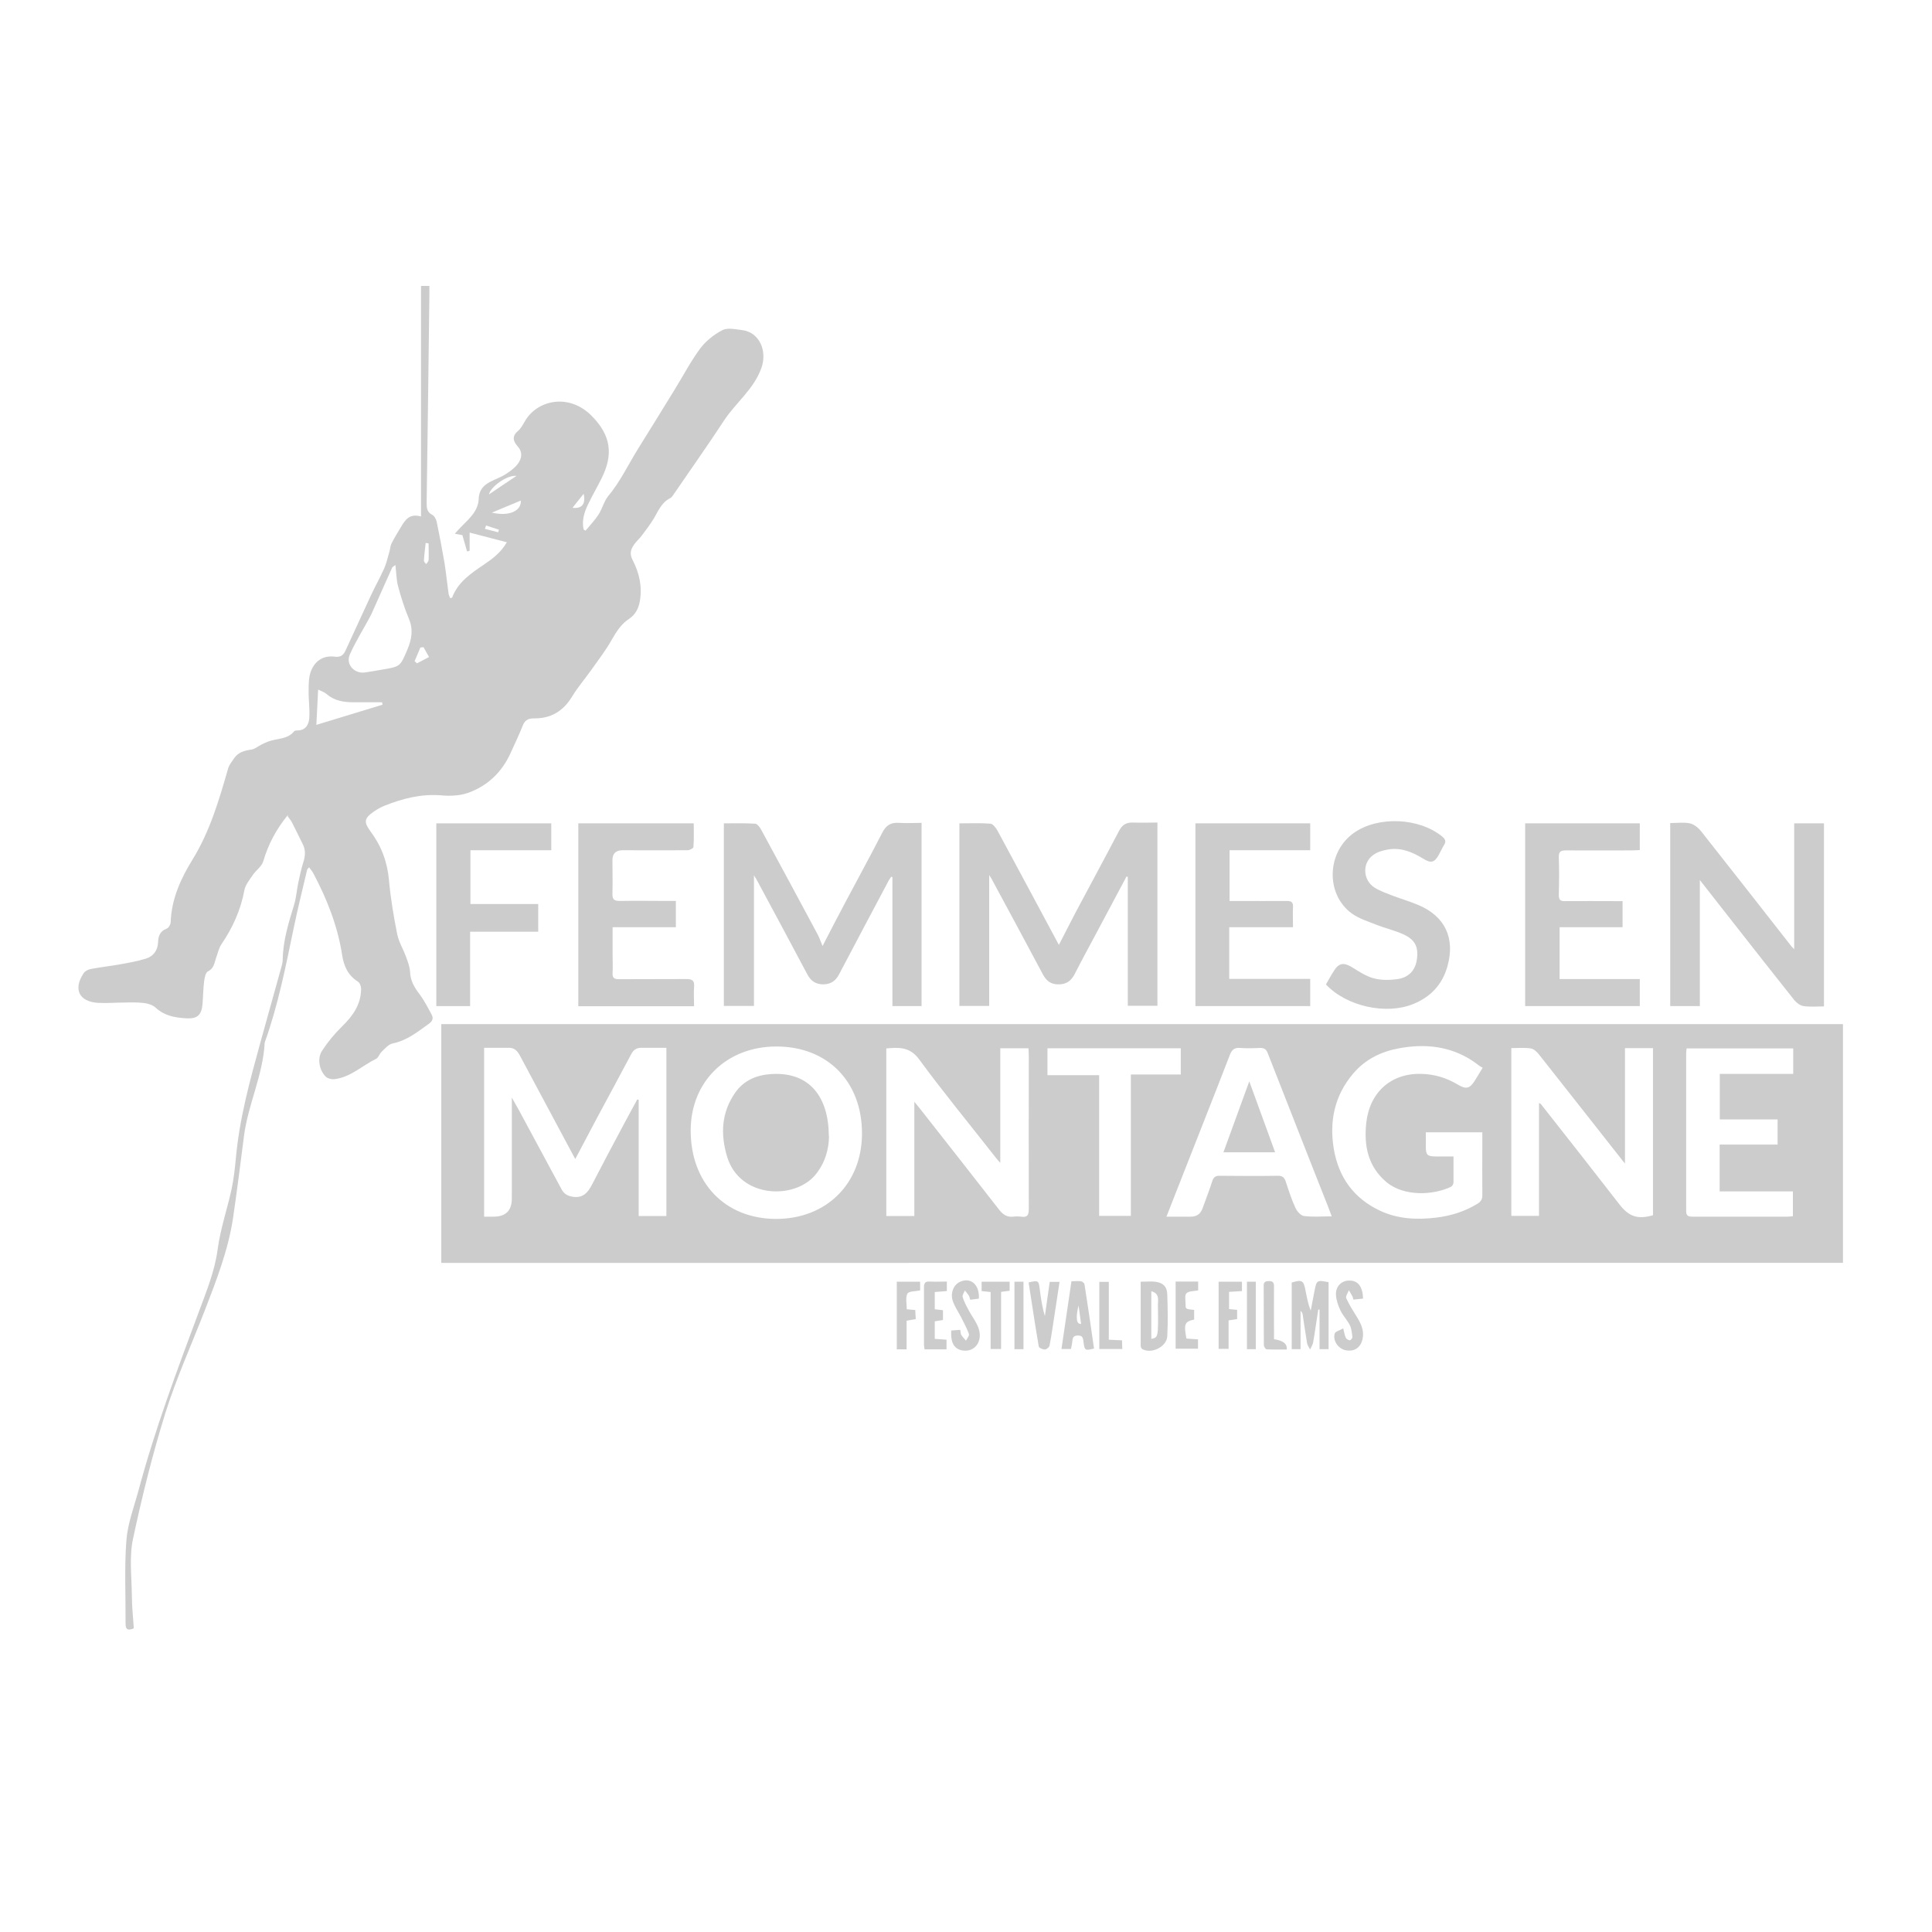 <?xml version="1.0" encoding="UTF-8"?>
<svg id="Calque_1" data-name="Calque 1" xmlns="http://www.w3.org/2000/svg" version="1.1" viewBox="0 0 1200 1200">
  <defs>
    <style>
      .cls-1 {
        fill: #ccc;
        stroke-width: 0px;
      }
    </style>
  </defs>
  <path class="cls-1" d="M1144.7,636.1v148.3H274.1v-148.3h870.7ZM300.7,650.9v104.8c2.1,0,4,0,5.8,0q11.4,0,11.4-11.2c0-20.7,0-41.4,0-62.8,1.7,3.1,3.1,5.5,4.5,8,8.8,16.3,17.6,32.6,26.4,49,1.6,3.1,4.2,4.3,7.5,4.7,6,.7,8.9-2.8,11.4-7.6,6.6-12.8,13.4-25.6,20.2-38.3,2.6-4.9,5.3-9.7,7.9-14.6.3,0,.6.2.9.2v72.2h17.2v-104.5c-5.5,0-10.6,0-15.6,0-2.7,0-4.7,1.1-6.1,3.7-7,13.3-14.2,26.4-21.3,39.7-4.6,8.6-9.1,17.2-13.6,25.7-4.6-8.5-9.1-17-13.6-25.4-7-13-13.9-25.9-20.8-38.9-1.5-2.8-3.4-4.9-6.9-4.8-5,0-9.9,0-15.3,0ZM567.8,684.2c1.7,2.1,2.7,3.2,3.6,4.4,16.4,20.9,32.9,41.8,49.2,62.8,2.3,2.9,4.8,4.7,8.6,4.3,1.7-.2,3.4-.2,5.1,0,3.9.6,4.7-1.1,4.7-4.8-.1-31.8,0-63.5,0-95.3,0-1.5-.1-3-.2-4.5h-17.5v71.2c-1.5-1.7-2.2-2.5-2.9-3.4-15.9-20.3-32.3-40.2-47.5-60.9-5.8-7.9-12.5-7.5-20.4-6.8v104.1h17.4v-71.1ZM482.2,650c-30.9,0-53.2,21.8-53.2,52.2,0,32.6,21.4,54.8,53,54.9,31.3,0,53.4-21.9,53.4-53.1,0-32.2-21.4-54-53.1-54ZM1009.4,722.7c-1.4-1.5-1.8-2-2.2-2.6-17.1-21.7-34.1-43.4-51.2-65-1.3-1.7-3.3-3.6-5.2-3.9-4-.6-8.1-.2-12.1-.2v104.2h17.2v-70.1c.8.4,1.1.5,1.2.7,16.3,20.7,32.6,41.4,48.7,62.2,5.9,7.6,11.2,9.6,20.9,6.8v-103.8h-17.4v71.5ZM920.8,663.1c-.6-.3-1.2-.6-1.8-1-1.4-1-2.7-2.1-4.1-3-14.3-9.5-30.1-11-46.4-7.9-11,2.1-20.6,6.9-28,15.6-11.5,13.5-14.9,29.4-12.1,46.5,2.9,17.8,12.4,31.1,29,38.8,11,5.1,22.7,5.6,34.5,4.2,9.3-1.1,17.9-3.8,25.9-8.7,2.2-1.4,3-3,2.9-5.5-.1-10.5,0-21,0-31.5v-7.3h-35.1c0,3.1,0,5.9,0,8.7,0,5.4.8,6.2,6.1,6.3,3.6,0,7.2,0,11.1,0,0,5.9,0,11,0,16.1,0,.9-.7,2.3-1.5,2.7-10.7,5.2-29.2,6.4-40.3-3-11.4-9.7-13.9-22.6-12.4-36.6,2.1-19.1,15.4-31,34.2-30.5,8.3.2,15.8,2.5,22.9,6.8,4.9,2.9,7.2,2.3,10.2-2.4,1.6-2.5,3.1-5,5-8.2ZM827.2,755.6c-.9-2.3-1.5-3.9-2.1-5.6-3.6-9.2-7.3-18.4-10.9-27.6-8.9-22.8-17.9-45.5-26.8-68.3-1-2.6-2.4-3.3-5.1-3.2-4,.2-7.9.3-11.9,0-3.5-.3-5.2.9-6.5,4.3-10.7,27.7-21.7,55.3-32.5,82.9-2.2,5.6-4.4,11.3-6.9,17.6,5.5,0,10.3,0,15,0,3.8,0,6.1-1.6,7.4-5.1,2-5.6,4.2-11.1,6-16.8.8-2.6,2.1-3.6,4.8-3.5,12,.1,24.1.2,36.1,0,2.9,0,4,1.2,4.8,3.6,1.8,5.5,3.6,11.1,6,16.3,1,2.2,3.4,4.9,5.4,5.1,5.4.7,11,.2,17.1.2ZM1047.6,651.1c-.1,1.1-.3,2-.3,2.8,0,32.7,0,65.5,0,98.2,0,3.3,1.5,3.6,4.1,3.6,19.6,0,39.1,0,58.7,0,1.2,0,2.4-.2,3.5-.3v-15.4h-45.5v-29.1h36v-15.6h-35.9v-28.3h45.6v-15.8h-66ZM650.6,667.8h32.1v87.4h19.7v-87.8h31v-16.3h-82.8v16.7Z"/>
  <path class="cls-1" d="M178.9,506.1c-7.4,9-12.3,18.4-15.4,28.9-.9,3.2-4.5,5.5-6.5,8.5-2,3-4.6,6.1-5.2,9.4-2.3,12.4-7.3,23.4-14.4,33.8-1.6,2.4-2.1,5.5-3.2,8.3-1.1,3-1.2,6.5-5,8.3-1.5.7-2.1,3.9-2.4,6.1-.6,4.6-.6,9.3-1,14-.5,7-3.2,9.5-10.1,9.1-6.9-.4-13.4-1.5-18.9-6.5-1.8-1.7-4.7-2.7-7.3-3-4-.5-8.2-.4-12.3-.3-5.4,0-10.8.5-16.2.2-11.9-.7-15.7-8.5-9-18.5.8-1.2,2.7-2.2,4.2-2.5,5.8-1.1,11.8-1.8,17.6-2.8,5.7-1,11.4-2,16.9-3.7,4.7-1.5,7.3-5.2,7.5-10.3.1-3.8,1.3-6.8,5.3-8.3,1.2-.4,2.4-2.5,2.5-3.9.5-14.5,6.2-27.1,13.7-39.2,10.7-17.4,16.4-36.9,22-56.4.7-2.3,2.3-4.3,3.7-6.3,2.5-3.7,6.3-4.8,10.6-5.4,2.3-.3,4.3-2.1,6.5-3.2,1.2-.6,2.5-1.2,3.8-1.7,5.4-2.2,12.2-1.2,16.4-6.5.3-.4,1.3-.5,2-.5,5.2,0,7.1-3.7,7.4-7.7.4-5.6-.5-11.3-.4-16.9,0-4.2,0-8.7,1.5-12.4,2.5-6.3,7.7-9.8,14.9-8.8,3.3.4,5.1-.9,6.4-3.6,5.3-11.4,10.5-22.9,15.8-34.3,2.7-5.8,5.8-11.3,8.4-17.1,1.4-3.3,2.2-6.9,3.2-10.4.5-1.6.5-3.4,1.2-4.8,1.8-3.5,3.8-6.9,5.9-10.3,2.6-4.3,5.2-8.7,12.5-6.6v-143.2h5.2c0,1.7,0,3.3,0,5-.5,43.3-1.1,86.5-1.7,129.8,0,3.2.2,5.7,3.5,7.4,1.3.6,2.3,2.6,2.7,4.1,1.8,8.6,3.4,17.2,4.9,25.8,1,6.3,1.6,12.6,2.5,18.9.1,1,.7,2,1,2.9.7-.2,1.2-.2,1.2-.3,3.6-9.6,11.6-15,19.6-20.4,5.5-3.7,10.8-7.7,14.4-14-7.7-2-15.1-3.9-23.1-6v11.3c-.5.1-1.1.3-1.6.4-.9-3.2-1.9-6.5-2.9-10.1-1-.2-2.4-.5-4.7-.9,1.2-1.4,2-2.2,2.8-3.1,3-3.2,6.4-6.1,8.9-9.7,1.7-2.4,3-5.6,3.1-8.5.1-5.3,2.6-8.5,6.9-10.8,3.2-1.7,6.8-2.9,9.9-4.9,2.8-1.8,5.7-3.9,7.6-6.5,2.4-3.3,3.1-7.1-.2-10.8-2.6-2.9-3.8-6.2.2-9.5,1.9-1.6,3.1-4,4.4-6.2,7.6-13.1,27.5-17.6,41.7-2.9,11.7,12,13.3,23.8,5.7,38.8-2.7,5.4-5.8,10.7-8.4,16.2-2.3,4.8-3.8,9.9-2.6,15.3.4.2.8.5,1.2.7,2.7-3.3,5.7-6.4,8-9.9,2.4-3.7,3.4-8.3,6.1-11.6,7.4-8.9,12.3-19.3,18.3-29,7.7-12.4,15.4-24.8,23-37.2,5.2-8.4,9.8-17.3,15.7-25.3,3.5-4.7,8.6-8.8,13.8-11.5,3.2-1.7,8-.6,12.1-.1,11.1,1.2,16,13.1,12.2,23.6-4.8,13.3-15.9,21.5-23.2,32.6-10,15.3-20.6,30.2-30.9,45.3-.7,1-1.4,2.3-2.5,2.9-5.3,2.6-7.3,7.7-10,12.3-2.3,3.9-5.1,7.5-7.8,11.1-1.4,1.9-3.4,3.5-4.7,5.5-2.1,3-2.9,5.7-.8,9.7,4.1,7.9,6,16.5,4.4,25.5-.8,4.5-2.8,8.3-6.7,10.9-4.9,3.2-7.8,7.9-10.7,12.9-3.7,6.6-8.4,12.7-12.8,18.9-3.9,5.5-8.4,10.7-11.9,16.5-5.5,9.1-13.3,13.7-23.8,13.5-3.7,0-5.6,1.3-6.9,4.7-2.3,5.8-5,11.4-7.6,17.1-5.4,11.8-14.3,20.2-26.4,24.5-5.2,1.8-11.2,2-16.7,1.5-12.4-1-23.9,2-35.2,6.5-2.3.9-4.6,2.3-6.7,3.7-5.9,4.2-6.1,6.4-1.8,12.3,6.7,9,10.4,18.9,11.4,30.2,1,11.2,2.9,22.4,5.1,33.5,1,4.9,3.8,9.4,5.5,14.1,1.1,3,2.3,6.1,2.5,9.3.2,5.5,2.6,9.6,5.8,13.8,3,4,5.3,8.5,7.7,13,1.1,2.1.4,3.8-1.7,5.4-7,5-13.7,10.5-22.6,12.3-2.6.5-4.8,3.2-6.9,5.2-1.3,1.2-1.9,3.6-3.3,4.3-8.7,4.2-15.9,11.5-26,12.7-1.7.2-4.1-.4-5.3-1.5-4.1-4-5.5-11.3-2.4-16.1,3.5-5.4,7.7-10.5,12.3-15,6.8-6.6,11.9-13.7,12-23.5,0-1.5-.8-3.8-2-4.5-6.2-3.9-8.8-9.8-9.8-16.6-2.8-18-9.4-34.7-17.9-50.7-.7-1.3-1.7-2.4-2.6-3.7-.7.8-1.1,1.1-1.2,1.4-2.8,12-5.8,23.9-8.3,36-5,24-9.7,48.1-18,71.2,0,.1-.1.3-.1.4-1,19.9-10.2,38-12.8,57.5-2.2,17-4.3,34-6.8,51-3,20.2-10.4,39.1-17.7,58-8.2,21.1-17.6,41.9-24.4,63.5-8,25.7-14.5,51.9-20.1,78.2-2.4,11.3-.8,23.4-.7,35.1,0,6.8.8,13.6,1.2,20.4-3.2,1.3-5.1,1.2-5.1-2.8.1-17.3-.8-34.6.5-51.8.8-10.6,4.8-20.9,7.6-31.3,10.1-37.7,23.8-74.2,37.4-110.7,4.7-12.7,9.9-25.2,11.7-38.9,1.7-12.7,6-25,8.7-37.6,1.3-6.2,2-12.6,2.6-18.9,2.2-24.5,8.7-48.2,15.2-71.8,4.3-15.6,8.7-31.1,13-46.7.5-1.6.9-3.3.9-5,.2-11.8,3.7-22.9,7.1-34,1.3-4.3,1.6-8.9,2.5-13.3.9-4.3,1.8-8.5,3.1-12.7,1.3-4,1.7-7.7-.2-11.5-2.3-4.6-4.5-9.2-6.8-13.7-.7-1.3-1.7-2.4-2.6-3.7ZM245.5,351c-1.1.8-1.7,1.1-1.9,1.5-3.5,7.8-7,15.7-10.5,23.5-1.2,2.6-2.2,5.2-3.6,7.7-4.1,7.6-8.7,14.9-12.2,22.8-2.7,6,2.6,12,9.2,11.2,3.7-.5,7.3-1.2,10.9-1.8,11.3-1.9,11.2-1.9,15.7-12.6,2.6-6.2,3.7-12.2.9-18.9-2.7-6.5-4.9-13.3-6.7-20.1-1.1-4-1.1-8.3-1.7-13.2ZM196.6,450.2c14.4-4.4,27.7-8.4,41-12.5l-.3-1.5c-5.8,0-11.6,0-17.4,0-6.2,0-12.1-.8-17-5.1-1.3-1.1-3-1.7-5.3-2.8-.4,7.4-.7,14-1.1,21.9ZM305.5,318.4c10.7,2.5,18.4-1,18-7.5-5.7,2.4-11.4,4.8-18,7.5ZM263,402c-.6,0-1.3.1-1.9.2-1.2,2.8-2.4,5.7-3.6,8.5.5.4,1,.9,1.5,1.3,2.5-1.3,5-2.6,7.5-3.9-1.2-2.1-2.3-4.1-3.5-6.2ZM320.8,295.6c-5.7-.8-16.2,6.8-17.1,11.5,5.4-3.7,11.1-7.5,17.1-11.5ZM266.2,337.5c-.6,0-1.2-.2-1.8-.3-.4,3.7-.9,7.4-1.1,11.1,0,.7.9,1.4,1.4,2.1.5-.8,1.4-1.6,1.5-2.4.2-3.5,0-7,0-10.5ZM355.6,315.4c6,.7,8.3-2.5,6.9-8.7-2.4,3-4.4,5.5-6.9,8.7ZM301.9,326.4l-.7,2.1c2.7.7,5.5,1.4,8.2,2.1.2-.5.3-1.1.5-1.6-2.7-.9-5.3-1.7-8-2.6Z"/>
  <path class="cls-1" d="M572.4,511.1v113.8h-18.1v-80.1c-.2,0-.5-.2-.7-.3-.5.8-1.2,1.6-1.6,2.4-10.3,19.4-20.6,38.8-30.8,58.2-2.1,4-5,6.2-9.7,6.3-4.9,0-7.9-2.1-10.1-6.3-10.5-19.8-21.1-39.5-31.7-59.2-.3-.5-.6-.9-1.4-2.2v81.1h-18.7v-113.4c6.5,0,12.9-.2,19.3.2,1.4,0,3,2.1,3.8,3.6,11.7,21.5,23.3,43.1,34.9,64.7,1.3,2.3,2.1,4.9,3.3,7.7,4.9-9.5,9.6-18.6,14.4-27.6,7.6-14.3,15.3-28.4,22.7-42.8,2.3-4.6,5.4-6.5,10.4-6.1,4.6.3,9.3,0,14.1,0Z"/>
  <path class="cls-1" d="M699.6,544.6c-6,11.2-11.9,22.4-17.9,33.6-4.8,9-9.7,18-14.3,27-2.2,4.2-5.3,6.3-10.1,6.2-4.7,0-7.5-2.3-9.6-6.3-10.5-19.8-21.2-39.5-31.8-59.2-.3-.6-.7-1.1-1.5-2.4v81.3h-18.5v-113.4c6.4,0,12.9-.3,19.3.2,1.5.1,3.3,2.5,4.3,4.2,12.8,23.7,25.5,47.4,38.2,71.1,3.4-6.5,6.8-13.4,10.4-20.2,9-16.9,18.1-33.7,27-50.7,1.9-3.6,4.3-5.2,8.4-5.1,5.1.2,10.1,0,15.4,0v113.8h-18.4v-80.1c-.3,0-.5-.1-.8-.2Z"/>
  <path class="cls-1" d="M1037.5,511.2c4.3,0,8.4-.6,12.1.2,2.6.6,5.2,2.7,6.9,4.8,18.8,23.8,37.5,47.7,56.2,71.6.3.4.8.8,1.7,1.8v-78.2h18.5v113.7c-4.3,0-8.6.4-12.7-.2-2.1-.3-4.4-2.1-5.8-3.8-13-16.3-25.8-32.7-38.7-49.1-6.4-8.2-12.9-16.4-19.9-25.4v78.3h-18.4v-113.7Z"/>
  <path class="cls-1" d="M763.5,575.9v32.1h50.3v16.9h-71.3v-113.5h71.3v16.7h-50.1v31.5c2.1,0,4.2,0,6.3,0,9.8,0,19.6.1,29.3,0,3,0,4,1,3.8,3.9-.2,3.9,0,7.9,0,12.4h-39.6Z"/>
  <path class="cls-1" d="M359.2,625v-113.6h71.7c0,5,.2,9.9-.2,14.7,0,.8-2.4,2-3.7,2-13.5.1-26.9,0-40.4,0q-6.2,0-6.2,6.2c0,6.9.2,13.9,0,20.8-.1,3.7,1.2,4.5,4.6,4.5,9.9-.2,19.8,0,29.8,0,1.5,0,3.1,0,5,0v16.3h-39.3c0,5.9,0,11.4,0,16.9,0,3.8.2,7.7,0,11.5-.2,3,.9,3.9,3.9,3.9,13.9-.1,27.8,0,41.7-.1,3.8,0,5.4.9,5,4.9-.3,3.9,0,7.9,0,12h-71.7Z"/>
  <path class="cls-1" d="M1007.8,559.6v16.3h-39.1v32.2h49.8v16.8h-71.2v-113.5h71.2v16.6c-1.6,0-3.1.2-4.6.2-13.8,0-27.5.1-41.3,0-3.3,0-4.5.8-4.4,4.3.3,7.8.2,15.6,0,23.4,0,3,1,3.9,3.9,3.8,10.2-.1,20.4,0,30.6,0,1.5,0,3.1,0,5.1,0Z"/>
  <path class="cls-1" d="M823.6,611.4c1.7-2.9,3.2-5.8,5-8.5,2.9-4.7,5.9-5.2,10.7-2.4,4.5,2.7,8.9,5.8,13.8,7.1,4.6,1.3,9.8,1.2,14.6.6,7.4-1,11.5-5.6,12.4-12.6,1-7.5-1.2-12-8.5-15.3-5.3-2.4-11-3.7-16.4-5.8-5.2-2.1-10.9-3.8-15.4-7-16.7-12-15.8-38.4,1.3-50.3,15.1-10.5,40.4-9.3,54.7,2.4,2,1.7,2.5,3.1,1.1,5.3-1.2,1.9-2.1,4-3.2,6-2.7,4.8-4.8,5.5-9.6,2.5-6.7-4.1-13.7-7.1-21.7-5.8-3.3.5-6.8,1.5-9.4,3.4-7.1,5-6.6,15.7.9,20.4,3.6,2.2,7.7,3.6,11.6,5.1,5,1.9,10.2,3.4,15.2,5.5,16.8,7,23.3,20.6,18.3,38.3-3.2,11.3-10.4,18.9-21.2,23.3-16.8,6.9-41.5,1.5-54.3-12.2Z"/>
  <path class="cls-1" d="M292,578.7v46.2h-21v-113.5h71.4v16.7h-50.2v33.4h42.1v17.2h-42.3Z"/>
  <path class="cls-1" d="M825.2,838h-5.6v-24.6c-.3,0-.5,0-.8,0-1.1,6.8-2,13.7-3.2,20.5-.3,1.5-1.2,2.8-1.9,4.3-.7-1.4-1.7-2.7-1.9-4.2-1-5.9-1.8-11.8-2.7-17.6-.1-.8-.5-1.5-1.3-2.2v23.8h-5.5v-41.4c6.5-1.9,7.4-1.4,8.6,5.1.8,4.1,1.6,8.3,3.2,12.4.8-4.2,1.6-8.3,2.4-12.5,1.3-6.5,1.5-6.6,8.7-5.2v41.6Z"/>
  <path class="cls-1" d="M708.5,796.1c3.4,0,6.3-.3,9,0,4.8.6,7.3,2.9,7.5,7.7.3,8.7.5,17.5,0,26.3-.4,6.4-9.7,11-15.4,7.9-.6-.3-1.1-1.3-1.1-2,0-13.2,0-26.3,0-39.9ZM715.1,802v29.6c4.3-.9,4.4-.9,4.1-21,0-3.1,1.2-7.2-4.1-8.6Z"/>
  <path class="cls-1" d="M679.5,837.6c-5.6,1.4-5.8,1.2-6.5-3.9-.3-2.1-.2-4.2-3.4-4.2-3.1,0-3.4,1.6-3.6,3.9-.1,1.4-.5,2.8-.8,4.5h-5.9c2-13.9,4.1-27.6,6.2-42.1,2.1,0,4-.2,5.9,0,.8.1,2.1,1.1,2.2,1.9,2.1,13.3,4,26.5,5.9,39.8ZM671.5,822.3c-.6-4-1.1-7.8-1.6-11.5q-2.8,11.9,1.6,11.5Z"/>
  <path class="cls-1" d="M639,796.5c6-1.3,6.1-1.2,6.8,4.2.7,5.6,1.5,11.1,3.2,16.7,1-7,2-14,3-21.2h6.1c-1,6.6-1.9,12.8-2.9,19.1-1.1,6.9-2,13.7-3.3,20.5-.2,1-1.9,2.4-2.9,2.4-1.3,0-3.7-1-3.8-1.9-2.3-13.2-4.2-26.5-6.3-39.7Z"/>
  <path class="cls-1" d="M590.8,826.4c2-.1,3.7-.3,5.6-.4.3,1.3.2,2.4.7,3.2.8,1.3,1.9,2.3,2.9,3.5.7-1.4,2.2-3.1,1.8-4.2-1.2-3.4-3-6.6-4.6-9.9-1.8-3.5-4.1-6.8-5.4-10.5-1.7-5.1.6-10.3,4.6-12,6.6-2.9,12.1,1.8,11.6,10.5-1.7.2-3.4.4-5.4.7-.3-1-.4-1.9-.8-2.5-.7-1.2-1.7-2.2-2.5-3.3-.5,1.4-1.7,2.9-1.4,4,.8,2.8,2.2,5.4,3.6,8,2,3.9,4.9,7.4,6.3,11.5,2.8,8.2-2.4,15-9.9,13.8-5.1-.8-7.5-4.6-7.1-12.3Z"/>
  <path class="cls-1" d="M846.5,806.6c-2.2.2-4,.4-5.9.6-.2-.9-.3-1.4-.5-1.9-.7-1.3-1.5-2.6-2.3-3.9-.6,1.7-2.2,3.8-1.6,5,1.9,4.2,4.5,8.2,6.9,12.1,2.5,4.1,4.3,8.3,3.2,13.2-1.2,5.3-4.9,7.9-10.3,7-4.6-.8-8.3-5.8-7-10.4.4-1.3,3.2-2,5.3-3.2.7,2.7.9,4.4,1.6,5.8.4.8,1.6,1.5,2.5,1.6.5,0,1.7-1.4,1.6-2-.3-2.5-.5-5.1-1.5-7.2-1.6-3.3-4.3-6-5.9-9.3-1.4-3-2.6-6.3-2.8-9.6-.3-5.2,3.1-8.7,7.6-9,4.9-.3,7.8,2.2,8.9,7.7.2.9.2,1.9.3,3.5Z"/>
  <path class="cls-1" d="M588.1,795.8v6.1c-2.6.2-4.9.4-7.5.6v10.7c1.7.2,3.3.4,5.1.6v6.1c-1.6.2-3.2.5-5.1.8v10.9c2.2.2,4.6.3,7.3.5v6h-13.6c-.2-1-.4-1.9-.4-2.8,0-11.9,0-23.8,0-35.6,0-2.7.7-3.9,3.6-3.7,3.5.2,7,0,10.7,0Z"/>
  <path class="cls-1" d="M730.3,796h13.9v5.5c-2.5.5-5.8.3-7.3,1.8-1.2,1.2-.5,4.6-.5,7,0,2.8.1,2.8,5.3,3.3,0,2,0,4,0,6-5.9,1.3-6.5,2.7-4.8,11.8,2.3.2,4.6.3,7.2.5v5.8h-13.9v-41.8Z"/>
  <path class="cls-1" d="M756.9,837.9v-41.8h14.5v5.8c-2.7.2-5.2.3-8,.5v10.7c1.7.2,3.2.3,5,.5v5.7c-1.6.3-3.3.5-5.3.8v17.7h-6.3Z"/>
  <path class="cls-1" d="M556.9,796.1h14.6v5.4c-2.8.6-7,.4-7.9,2-1.3,2.5-.4,6.2-.4,9.7,1.8.2,3.3.3,5.3.5,0,1.8.2,3.5.3,5.6-1.9.3-3.5.6-5.7,1v17.8h-6.1v-41.9Z"/>
  <path class="cls-1" d="M615.3,802.5c-2.2-.2-3.8-.4-5.6-.6v-5.8h17.4v5.6c-1.6.2-3.1.4-5.3.7v35.5h-6.5v-35.5Z"/>
  <path class="cls-1" d="M791.2,831.8q8.7,1.2,8,6.4c-4.1,0-8.3.1-12.4-.1-.7,0-1.8-1.7-1.8-2.6-.1-12.3,0-24.7-.1-37,0-2.5,1.3-2.7,3.2-2.8,2.4,0,3.2.8,3.2,3.2-.1,9.3,0,18.7,0,28.1,0,1.5,0,3.1,0,4.8Z"/>
  <path class="cls-1" d="M688.7,832.1c3,.2,5.3.3,8.2.4,0,1.8.1,3.4.2,5.4h-14.3v-41.7h5.9v35.9Z"/>
  <path class="cls-1" d="M780,838h-5.5v-41.9h5.5v41.9Z"/>
  <path class="cls-1" d="M635.7,838h-5.6v-41.9h5.6v41.9Z"/>
  <path class="cls-1" d="M514.9,705.6c0,7.6-2.2,16.8-8.8,24.5-13.2,15.2-46.5,14-54.4-11.4-4.3-14.1-3.7-27.7,5-40.1,5.4-7.7,13.5-11,22.6-11.5,23.6-1.4,35.4,14.3,35.5,38.5Z"/>
  <path class="cls-1" d="M775.9,671.5c5.5,15.1,10.7,29.4,16.1,44.2h-32.1c5.3-14.5,10.5-28.9,16.1-44.2Z"/>
</svg>